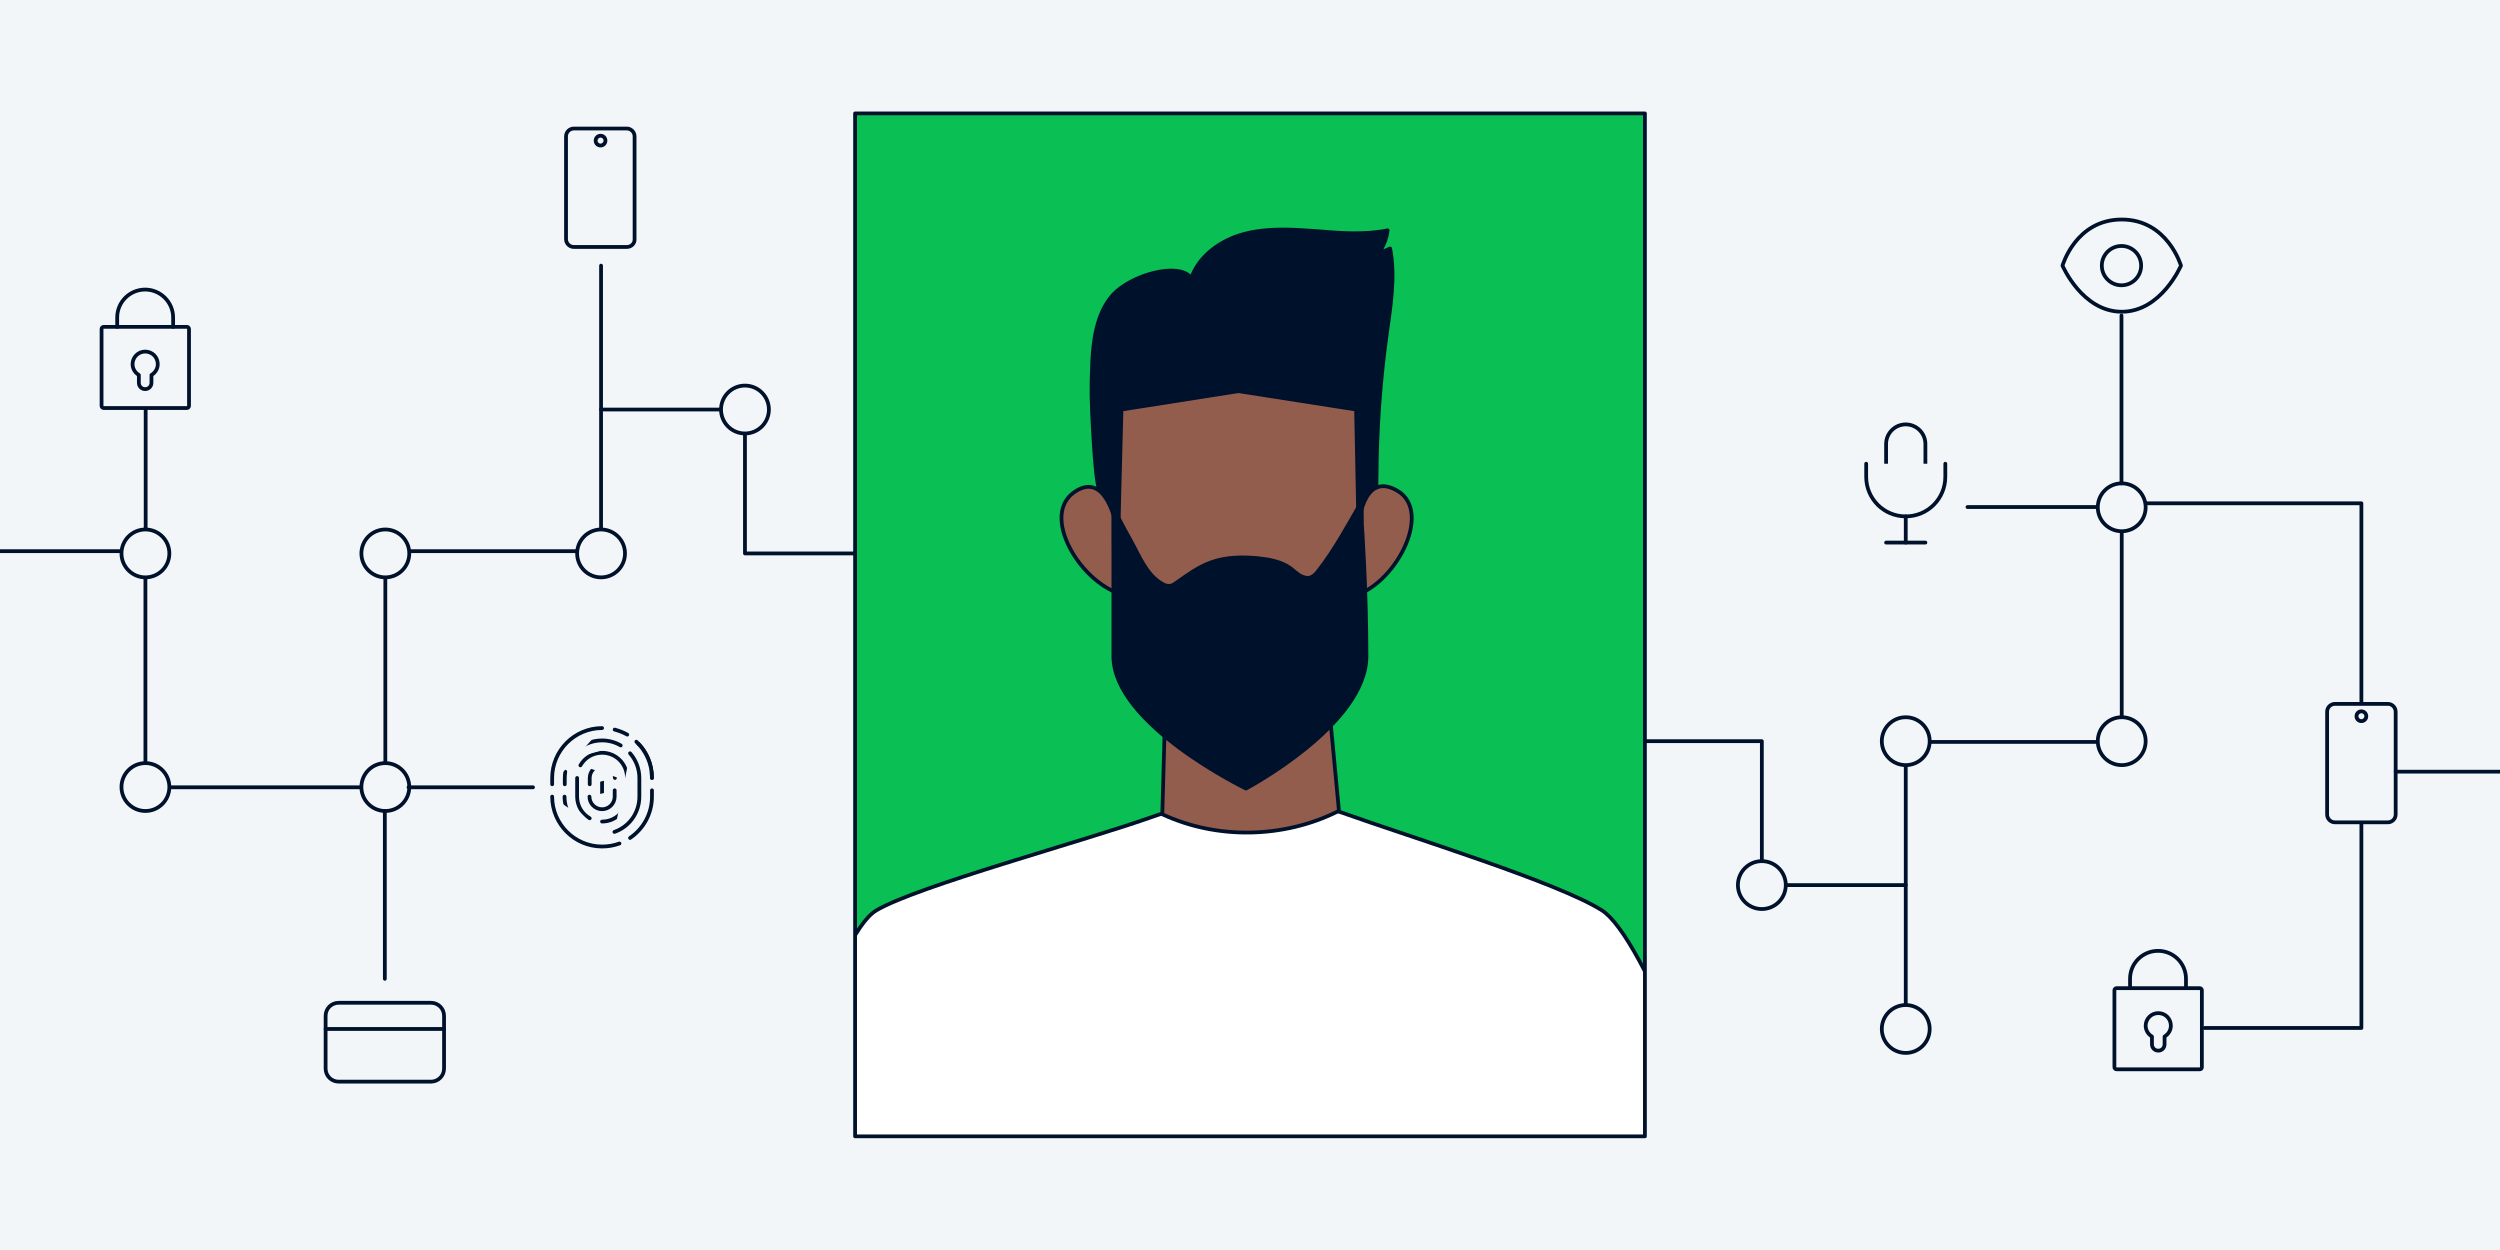 <svg xmlns="http://www.w3.org/2000/svg" xmlns:xlink="http://www.w3.org/1999/xlink" xml:space="preserve" id="Layer_1" x="0" y="0" version="1.1" viewBox="0 0 992 496"><style>.st0{fill:#E8EDF3}.st4{fill:#0ABF53;stroke:#00112C;stroke-width:1.5;stroke-miterlimit:10}.st6{fill:#FFFFFF;stroke:#00112C;stroke-width:1.5;stroke-miterlimit:10}.st7{fill:#90E0B1;stroke:#00112C;stroke-width:1.5;stroke-linecap:round;stroke-linejoin:round;stroke-miterlimit:10}.st13{clip-path:url(#SVGID_4_)}.st14{fill:#FFFFFF}.st15{fill:none;stroke:#0ABF53;stroke-width:1.5;stroke-linecap:round;stroke-miterlimit:10}.st16{fill:#00112C;stroke:#00112C;stroke-width:1.5;stroke-linecap:round;stroke-miterlimit:10}.st17{fill:#D2DAE1;stroke:#00112C;stroke-width:1.5;stroke-linecap:round;stroke-miterlimit:10}.st18{fill:#0ABF53;stroke:#00112C;stroke-width:1.5;stroke-linecap:round;stroke-linejoin:round;stroke-miterlimit:10}.st19{fill:#0ABF53;stroke:#00112C;stroke-width:1.5;stroke-linecap:round;stroke-miterlimit:10}.st20{fill:none;stroke:#00112C;stroke-width:1.5;stroke-linecap:round;stroke-miterlimit:10}.st21{fill:none;stroke:#0ABF53;stroke-width:1.5;stroke-miterlimit:10}.st22{fill:none;stroke:#FFFFFF;stroke-width:1.5;stroke-miterlimit:10}.st23{clip-path:url(#SVGID_4_);fill:#AA6C5E;stroke:#00122E;stroke-width:1.5;stroke-linecap:round;stroke-linejoin:round;stroke-miterlimit:10}.st24{clip-path:url(#SVGID_4_);fill:#00112C;stroke:#00112C;stroke-width:1.5;stroke-linecap:round;stroke-linejoin:round;stroke-miterlimit:10}.st25{fill:none}.st26{clip-path:url(#SVGID_4_);fill:#90E0B1;stroke:#00112C;stroke-width:1.5;stroke-linecap:round;stroke-linejoin:round;stroke-miterlimit:10}.st27{fill:#00112C;stroke:#FFFFFF;stroke-width:1.5;stroke-miterlimit:10}.st28{fill:#00112C;stroke:#FFFFFF;stroke-width:1.5;stroke-linecap:round;stroke-miterlimit:10}.st29{fill:#F3F6F9;stroke:#00112C;stroke-width:1.5;stroke-linecap:round;stroke-miterlimit:10}.st30{clip-path:url(#SVGID_4_);fill:none;stroke:#00012C;stroke-width:1.5;stroke-miterlimit:10}.st31{clip-path:url(#SVGID_4_);fill:#00112C}.st32{clip-path:url(#SVGID_4_);fill:#FFFFFF;stroke:#00112C;stroke-width:1.5;stroke-linecap:round;stroke-linejoin:round;stroke-miterlimit:10}</style><path fill="#F3F6F9" d="M-8.7-6.8H996.9V502.7H-8.7z"/><path fill="#F3F6F9" stroke="#00112C" stroke-linecap="round" stroke-linejoin="round" stroke-miterlimit="10" stroke-width="1.5" d="M642 294.1 699.1 294.1 699.1 351.2"/><path fill="#F3F6F9" stroke="#00112C" stroke-linecap="round" stroke-linejoin="round" stroke-miterlimit="10" stroke-width="1.5" d="M699.1 351.2 756.2 351.2 756.2 408.3"/><path fill="none" stroke="#00112C" stroke-linecap="round" stroke-linejoin="round" stroke-miterlimit="10" stroke-width="1.5" d="M756.2 351.2 756.2 294.4 841.9 294.4 841.9 199.7 937 199.7 937 294.4"/><circle cx="699.1" cy="351.2" r="9.5" fill="#F3F6F9" stroke="#00112C" stroke-linecap="round" stroke-linejoin="round" stroke-miterlimit="10" stroke-width="1.5"/><circle cx="756.2" cy="408.3" r="9.5" fill="#F3F6F9" stroke="#00112C" stroke-linecap="round" stroke-linejoin="round" stroke-miterlimit="10" stroke-width="1.5"/><circle cx="756.2" cy="294.1" r="9.5" fill="#F3F6F9" stroke="#00112C" stroke-linecap="round" stroke-linejoin="round" stroke-miterlimit="10" stroke-width="1.5"/><circle cx="841.9" cy="294.1" r="9.5" fill="#F3F6F9" stroke="#00112C" stroke-linecap="round" stroke-linejoin="round" stroke-miterlimit="10" stroke-width="1.5"/><circle cx="841.9" cy="201.3" r="9.5" fill="#F3F6F9" stroke="#00112C" stroke-linecap="round" stroke-linejoin="round" stroke-miterlimit="10" stroke-width="1.5"/><path fill="none" stroke="#00112C" stroke-linecap="round" stroke-linejoin="round" stroke-miterlimit="10" stroke-width="1.5" d="M937 303.9 937 407.9 874.8 407.9"/><path fill="#F3F6F9" stroke="#00112C" stroke-linecap="round" stroke-linejoin="round" stroke-miterlimit="10" stroke-width="1.5" d="M841.8 191.8 841.8 125.2"/><path fill="#F3F6F9" stroke="#00112C" stroke-linecap="round" stroke-linejoin="round" stroke-miterlimit="10" stroke-width="1.5" d="M872.9 424.3h-33.1c-.4 0-.8-.4-.8-.8v-30.6c0-.4.4-.8.8-.8h33.1c.4 0 .8.4.8.8v30.6c0 .5-.4.8-.8.8"/><path fill="#F3F6F9" stroke="#00112C" stroke-linecap="round" stroke-linejoin="round" stroke-miterlimit="10" stroke-width="1.5" d="M853.9 411.3c-1.5-.9-2.5-2.5-2.5-4.3 0-2.7 2.2-5 5-5s5 2.2 5 5c0 1.8-1 3.4-2.5 4.3v3.1c0 1.4-1.1 2.5-2.5 2.5h0c-1.4 0-2.5-1.1-2.5-2.5z"/><path fill="none" stroke="#00112C" stroke-linecap="round" stroke-linejoin="round" stroke-miterlimit="10" stroke-width="1.5" d="M845.2 392.1v-3.7c0-6.2 5-11.1 11.1-11.1 6.2 0 11.1 5 11.1 11.1v3.7"/><path fill="#F3F6F9" stroke="#00112C" stroke-linecap="round" stroke-linejoin="round" stroke-miterlimit="10" stroke-width="1.5" d="M74.2 161.9H41.1c-.4 0-.8-.4-.8-.8v-30.6c0-.4.4-.8.8-.8h33.1c.4 0 .8.4.8.8v30.6c0 .4-.4.8-.8.8"/><path fill="#F3F6F9" stroke="#00112C" stroke-linecap="round" stroke-linejoin="round" stroke-miterlimit="10" stroke-width="1.5" d="M55.1 148.8c-1.5-.9-2.5-2.5-2.5-4.3 0-2.7 2.2-5 5-5s5 2.2 5 5c0 1.8-1 3.4-2.5 4.3v3.1c0 1.4-1.1 2.5-2.5 2.5h0c-1.4 0-2.5-1.1-2.5-2.5z"/><path fill="none" stroke="#00112C" stroke-linecap="round" stroke-linejoin="round" stroke-miterlimit="10" stroke-width="1.5" d="M46.5 129.7V126c0-6.2 5-11.1 11.1-11.1s11.1 5 11.1 11.1v3.7"/><path fill="#F3F6F9" stroke="#00112C" stroke-linecap="round" stroke-linejoin="round" stroke-miterlimit="10" stroke-width="1.5" d="M865.4 105.4s-7.8 18.3-23.5 18.3-23.5-18.3-23.5-18.3 5.2-18.3 23.5-18.3c18.2 0 23.5 18.3 23.5 18.3"/><circle cx="841.8" cy="105.4" r="7.8" fill="#F3F6F9" stroke="#00112C" stroke-linecap="round" stroke-linejoin="round" stroke-miterlimit="10" stroke-width="1.5"/><path fill="#F3F6F9" stroke="#00112C" stroke-linecap="round" stroke-linejoin="round" stroke-miterlimit="10" stroke-width="1.5" d="M831.7 201.2 780.7 201.2"/><path fill="#F3F6F9" stroke="#00112C" stroke-linecap="round" stroke-linejoin="round" stroke-miterlimit="10" stroke-width="1.5" d="M756.2 197.1c-4.3 0-7.8-3.5-7.8-7.8v-13.1c0-4.3 3.5-7.8 7.8-7.8h0c4.3 0 7.8 3.5 7.8 7.8v13.1c0 4.2-3.5 7.8-7.8 7.8"/><path fill="#F3F6F9" stroke="#00112C" stroke-linecap="round" stroke-linejoin="round" stroke-miterlimit="10" stroke-width="1.5" d="M771.9 184v5.2c0 8.7-7 15.7-15.7 15.7h0c-8.7 0-15.7-7-15.7-15.7V184"/><path fill="#F3F6F9" stroke="#00112C" stroke-linecap="round" stroke-linejoin="round" stroke-miterlimit="10" stroke-width="1.5" d="M756.2 204.9 756.2 215.3"/><path fill="#F3F6F9" stroke="#00112C" stroke-linecap="round" stroke-linejoin="round" stroke-miterlimit="10" stroke-width="1.5" d="M748.4 215.3 764 215.3"/><path fill="#F3F6F9" stroke="#00112C" stroke-linecap="round" stroke-linejoin="round" stroke-miterlimit="10" stroke-width="1.5" d="M352.7 219.6 295.6 219.6 295.6 162.5"/><path fill="#F3F6F9" stroke="#00112C" stroke-linecap="round" stroke-linejoin="round" stroke-miterlimit="10" stroke-width="1.5" d="M295.6 162.5 238.5 162.5 238.5 105.4"/><path fill="none" stroke="#00112C" stroke-linecap="round" stroke-linejoin="round" stroke-miterlimit="10" stroke-width="1.5" d="M238.5 162.5 238.5 218.7 152.9 218.7 152.9 312.4 57.7 312.4 57.7 218.7-37.4 218.7"/><circle cx="295.6" cy="162.5" r="9.5" fill="#F3F6F9" stroke="#00112C" stroke-linecap="round" stroke-linejoin="round" stroke-miterlimit="10" stroke-width="1.5"/><circle cx="238.5" cy="219.6" r="9.5" fill="#F3F6F9" stroke="#00112C" stroke-linecap="round" stroke-linejoin="round" stroke-miterlimit="10" stroke-width="1.5"/><circle cx="152.9" cy="219.6" r="9.5" fill="#F3F6F9" stroke="#00112C" stroke-linecap="round" stroke-linejoin="round" stroke-miterlimit="10" stroke-width="1.5"/><circle cx="57.7" cy="219.6" r="9.5" fill="#F3F6F9" stroke="#00112C" stroke-linecap="round" stroke-linejoin="round" stroke-miterlimit="10" stroke-width="1.5"/><circle cx="57.7" cy="312.3" r="9.5" fill="#F3F6F9" stroke="#00112C" stroke-linecap="round" stroke-linejoin="round" stroke-miterlimit="10" stroke-width="1.5"/><circle cx="152.9" cy="312.3" r="9.5" fill="#F3F6F9" stroke="#00112C" stroke-linecap="round" stroke-linejoin="round" stroke-miterlimit="10" stroke-width="1.5"/><path fill="#F3F6F9" stroke="#00112C" stroke-linecap="round" stroke-linejoin="round" stroke-miterlimit="10" stroke-width="1.5" d="M152.7 321.8 152.7 388.4"/><path fill="none" stroke="#00112C" stroke-linecap="round" stroke-linejoin="round" stroke-miterlimit="10" stroke-width="1.5" d="M57.8 209.7 57.8 162.7"/><path fill="#F3F6F9" stroke="#00112C" stroke-linecap="round" stroke-linejoin="round" stroke-miterlimit="10" stroke-width="1.5" d="M238.9 308.7 238.9 316.1"/><path fill="#F3F6F9" stroke="#00112C" stroke-linecap="round" stroke-linejoin="round" stroke-miterlimit="10" stroke-width="1.5" d="M234 311.2v-2.5c0-2.7 2.2-5 5-5h0c2.7 0 5 2.2 5 5M243.9 313.6v2.5c0 2.7-2.2 5-5 5h0c-2.7 0-5-2.2-5-5M234 324.7c-3-1.7-5-4.9-5-8.6v-7.4M248.8 314.9v1.2c0 5.5-4.4 9.9-9.9 9.9h0"/><path fill="#F3F6F9" stroke="#00112C" stroke-linecap="round" stroke-linejoin="round" stroke-miterlimit="10" stroke-width="1.5" d="M230.3 303.7c1.7-3 4.9-5 8.6-5h0c5.5 0 9.9 4.4 9.9 9.9v1.2M238.9 331c-8.2 0-14.9-6.7-14.9-14.9"/><path fill="#F3F6F9" stroke="#00112C" stroke-linecap="round" stroke-linejoin="round" stroke-miterlimit="10" stroke-width="1.5" d="M250 298.9c2.3 2.6 3.7 6.1 3.7 9.8v7.4c0 6.5-4.1 12-9.9 14M226 301.2c2.6-4.4 7.4-7.4 12.9-7.4h0c2.7 0 5.2.7 7.4 2M224.1 311.2v-2.5c0-.8.1-1.7.2-2.5M245.8 334.7q-3.3 1.2-6.9 1.2h0c-10.9 0-19.8-8.9-19.8-19.8M258.7 313.6v2.5c0 6.8-3.4 12.8-8.7 16.4M253.3 295.1c3.4 3.5 5.4 8.3 5.4 13.6"/><path fill="#F3F6F9" stroke="#00112C" stroke-linecap="round" stroke-linejoin="round" stroke-miterlimit="10" stroke-width="1.5" d="M219.1 311.2v-2.5c0-10.9 8.9-19.8 19.8-19.8h0M252.5 294.3c3.8 3.6 6.2 8.7 6.2 14.4v0M243.9 289.5c1.8.5 3.4 1.1 5 2"/><path fill="#F3F6F9" stroke="#00112C" stroke-linecap="round" stroke-linejoin="round" stroke-miterlimit="10" stroke-width="1.5" d="M234.6 93 242 93"/><path fill="#F3F6F9" stroke="#00112C" stroke-linecap="round" stroke-linejoin="round" stroke-miterlimit="10" stroke-width="1.5" d="M248.7 98h-21c-1.7 0-3.1-1.4-3.1-3.1V54.1c0-1.7 1.4-3.1 3.1-3.1h21c1.7 0 3.1 1.4 3.1 3.1v40.8c.1 1.7-1.3 3.1-3.1 3.1"/><path fill="#F3F6F9" d="M238.3 57.9c-1.1 0-2-.9-2-2s.9-2 2-2 2 .9 2 2-.9 2-2 2"/><path fill="#00112C" d="M238.3 54.6c.7 0 1.2.6 1.2 1.2s-.6 1.2-1.2 1.2c-.7 0-1.2-.6-1.2-1.2s.5-1.2 1.2-1.2m0-1.5c-1.5 0-2.7 1.2-2.7 2.7s1.2 2.7 2.7 2.7 2.7-1.2 2.7-2.7-1.2-2.7-2.7-2.7"/><path fill="#F3F6F9" stroke="#00112C" stroke-linecap="round" stroke-linejoin="round" stroke-miterlimit="10" stroke-width="1.5" d="M129.2 424v-20.9c0-2.9 2.3-5.2 5.2-5.2H171c2.9 0 5.2 2.3 5.2 5.2V424c0 2.9-2.3 5.2-5.2 5.2h-36.6c-2.9 0-5.2-2.3-5.2-5.2"/><path fill="#F3F6F9" stroke="#00112C" stroke-linecap="round" stroke-linejoin="round" stroke-miterlimit="10" stroke-width="1.5" d="M176.2 408.3 129.2 408.3"/><path fill="#F3F6F9" stroke="#00112C" stroke-linecap="round" stroke-linejoin="round" stroke-miterlimit="10" stroke-width="1.5" d="M162.1 312.4 211.5 312.4"/><path fill="#0ABF53" d="M339.3 45H652.7V450.9H339.3z"/><path fill="#F3F6F9" stroke="#00112C" stroke-linecap="round" stroke-linejoin="round" stroke-miterlimit="10" stroke-width="1.5" d="M933.3 321.3 940.7 321.3"/><path fill="#F3F6F9" stroke="#00112C" stroke-linecap="round" stroke-linejoin="round" stroke-miterlimit="10" stroke-width="1.5" d="M947.5 326.3h-21c-1.7 0-3.1-1.4-3.1-3.1v-40.8c0-1.7 1.4-3.1 3.1-3.1h21c1.7 0 3.1 1.4 3.1 3.1v40.8c0 1.7-1.4 3.1-3.1 3.1"/><path fill="#F3F6F9" d="M937 286.2c-1.1 0-2-.9-2-2s.9-2 2-2 2 .9 2 2-.9 2-2 2"/><path fill="#00112C" d="M937 283c.7 0 1.2.6 1.2 1.2s-.6 1.2-1.2 1.2-1.2-.6-1.2-1.2.5-1.2 1.2-1.2m0-1.5c-1.5 0-2.7 1.2-2.7 2.7s1.2 2.7 2.7 2.7 2.7-1.2 2.7-2.7-1.2-2.7-2.7-2.7"/><path fill="none" stroke="#00112C" stroke-linecap="round" stroke-linejoin="round" stroke-miterlimit="10" stroke-width="1.5" d="M950.6 306.2 1016.7 306.2"/><defs><path id="SVGID_1_" d="M339.3 45H652.7V450.9H339.3z"/></defs><clipPath id="SVGID_2_"><use xlink:href="#SVGID_1_" overflow="visible"/></clipPath><g clip-path="url(#SVGID_2_)"><path fill="#00112C" stroke="#00112C" stroke-linecap="round" stroke-linejoin="round" stroke-miterlimit="10" stroke-width="1.5" d="M433.4 143.6c.4-7.5 1.4-19.1 8.3-26.7 7.1-7.7 26-13.2 31-6.6 3.2-9 11.9-15.1 21.1-17.5s18.9-1.8 28.4-1.1c9.5.8 19.1 1.6 28.4-.3-.4 3.3-1.6 6.4-3.6 9.1 1.5-.6 3.1-1.2 4.6-1.9 2.2 11.5.1 23.4-1.5 35q-3.75 27.6-3.9 55.5c0 14.4-1.3 32.5-8.3 41.6-7.1 9.1-81.4 3.3-89-1.6S435.5 193.5 435 188c-.6-5.7-1-11.4-1.3-17.1-.6-11.6-.8-15.9-.3-27.3"/><path fill="#FFF" stroke="#00112C" stroke-linecap="round" stroke-linejoin="round" stroke-miterlimit="10" stroke-width="1.5" d="M492.7 319.1c-11.5.1-24 .9-34.8 4.8-27.7 9.9-93.6 27.6-110.1 37.3-17.2 10.1-39.4 93.8-45.2 127.1l84.2 23.6H608l81.4-23.6c-5.8-33.4-37.1-116.6-53.8-127.1-17.6-11.1-75.3-28.8-103-38.7-10.8-3.9-21.7-3.3-33.3-3.3"/><path fill="#935D4E" stroke="#00112C" stroke-linecap="round" stroke-linejoin="round" stroke-miterlimit="10" stroke-width="1.5" d="m525.5 260.2-62.6 1.2-1.7 61.7h0c21.7 10.1 48.1 9.6 69.6-1.1l.5-.2zM443 209s-4-23.4-17.3-13.3c-13.2 10.2 5.1 38.9 22.7 40.8M538.9 209.9s1.3-23.7 15.7-15.1c14.3 8.6-1.4 38.2-18.6 42"/><path fill="#935D4E" stroke="#00112C" stroke-linecap="round" stroke-linejoin="round" stroke-miterlimit="10" stroke-width="1.5" d="m491.4 155.2-46.4 7.3s-1.8 67.6-1.8 77.3 23.6 38.9 35.9 41.4c2.1.4 22.7.6 24.5 0 11.9-4 35.9-31.7 35.9-41.4s-1.4-77.3-1.4-77.3z"/><path fill="#00112C" stroke="#00112C" stroke-linecap="round" stroke-linejoin="round" stroke-miterlimit="10" stroke-width="1.5" d="M540.4 208.1c0-3-.1-6-.1-9.1-5.4 9.3-10.6 19.1-17.2 27.5-.8 1.1-1.8 2.1-3 2.6-1.4.5-3.1 0-4.4-.8s-2.4-1.9-3.6-2.8c-3.7-2.7-8.4-3.5-12.9-4-6.3-.6-12.8-.5-18.8 1.7-5 1.8-9.4 5.1-13.7 8.1-.7.5-1.4 1-2.2 1.1-1.2.3-2.5-.2-3.6-.9-6.1-3.6-8.8-10.9-12.1-16.8-1.7-3-3.3-6-4.9-9.1-.5-.9-2.1-2.9-2.1-3.9 0 0-.1 12.6 0 21.5v37.2c0 27.1 52.6 52.5 52.6 52.5s47.8-25.3 47.8-52.5c0-27.1-1.8-52.3-1.8-52.3"/></g><path fill="none" stroke="#00112C" stroke-linecap="round" stroke-linejoin="round" stroke-miterlimit="10" stroke-width="1.5" d="M339.3 45H652.7V450.9H339.3z"/></svg>